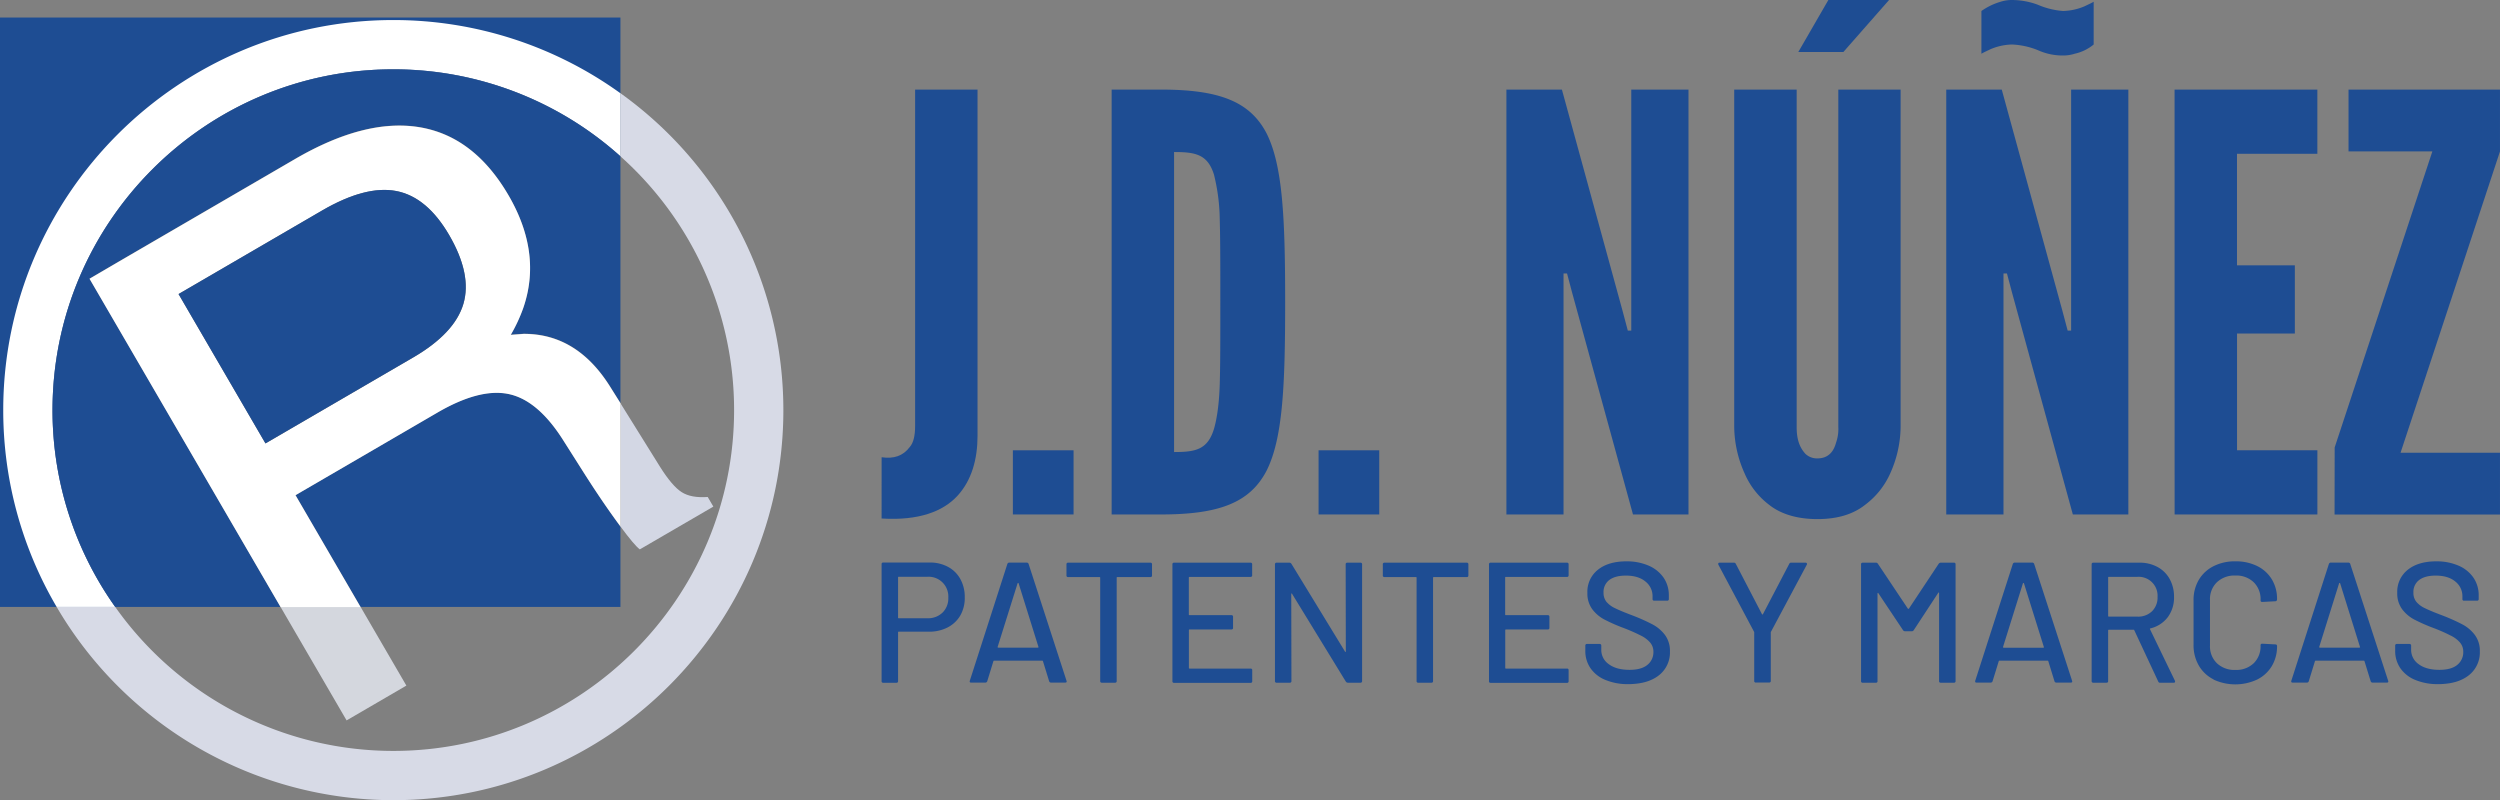 <svg id="Capa_1" data-name="Capa 1" xmlns="http://www.w3.org/2000/svg" viewBox="0 0 1148.63 367.64"><rect x="0" y="0" width="1148.63" height="367.64" fill="#808080" stroke="none"/><defs><style>.cls-1{fill:#1e4d93;}.cls-2{fill:#d7dae6;}.cls-3{fill:#fff;}.cls-4{fill:#d4d7de;}.cls-5{fill:#d3d7e4;}</style></defs><path class="cls-1" d="M4.63,8.05V278.87h53a155.78,155.78,0,0,1-28.82-90.44C28.76,102.09,99,31.85,185.33,31.85a156,156,0,0,1,104.36,40V8.05Z" transform="translate(-4.63)"/><path class="cls-2" d="M289.69,42.82v29a156.21,156.21,0,0,1,52.22,116.62c0,86.33-70.24,156.57-156.58,156.57A156.51,156.51,0,0,1,57.58,278.87H30.67a179.31,179.31,0,0,0,154.66,88.77c98.82,0,179.22-80.39,179.22-179.21A179.1,179.1,0,0,0,289.69,42.82Z" transform="translate(-4.63)"/><path class="cls-3" d="M185.33,9.21C86.51,9.21,6.12,89.61,6.12,188.43a178.17,178.17,0,0,0,24.55,90.44H57.58a155.78,155.78,0,0,1-28.82-90.44C28.76,102.09,99,31.85,185.33,31.85a156,156,0,0,1,104.36,40v-29A178.22,178.22,0,0,0,185.33,9.21Z" transform="translate(-4.63)"/><path class="cls-1" d="M185.33,31.85C99,31.85,28.76,102.09,28.76,188.43a155.78,155.78,0,0,0,28.82,90.44h76L45.76,128l13.67-8,80.77-47q32.31-18.81,57.31-14.59t40.75,31.27q15.5,26.65,6.72,51.9a72.59,72.59,0,0,1-5.67,12.17l5.85-.44q24.69-.13,40,24.59l4.53,7.29V71.81A156,156,0,0,0,185.33,31.85Z" transform="translate(-4.63)"/><path class="cls-1" d="M288.83,240.72q-7.21-9.85-15.24-22.37l-9.93-15.66q-11.57-18.58-25-21.61t-33.13,8.47l-65.16,37.92,29.9,51.4H289.69v-37Z" transform="translate(-4.63)"/><polygon class="cls-4" points="159.24 330.99 173.04 322.96 186.71 315 165.69 278.87 128.91 278.87 159.24 330.99"/><path class="cls-5" d="M329.8,228.34c-5.09.37-9.09-.38-12-2.24s-6.26-5.79-10-11.76l-18.1-29.07v56.62c4.32,5.85,7.3,9.37,8.9,10.52l33.78-19.65Z" transform="translate(-4.63)"/><path class="cls-3" d="M285.16,178q-15.32-24.72-40-24.59l-5.85.44A72.59,72.59,0,0,0,245,141.66q8.79-25.25-6.72-51.9Q222.51,62.7,197.51,58.49T140.2,73.08l-80.77,47-13.67,8,87.77,150.84h36.78l-29.9-51.4,65.16-37.92q19.74-11.49,33.13-8.47t25,21.61l9.93,15.66q8,12.53,15.24,22.37l.86,1.17V185.27Zm-67.61-38.37q-4,13.5-23,24.58l-67.93,39.53L86.66,135.1l65.86-38.32q20.14-11.73,34.21-9T211,108Q221.52,126.12,217.55,139.61Z" transform="translate(-4.63)"/><path class="cls-1" d="M186.73,87.77q-14.05-2.72-34.21,9L86.66,135.1l39.93,68.62,67.93-39.53q19-11.08,23-24.58T211,108Q200.8,90.5,186.73,87.77Z" transform="translate(-4.63)"/><path class="cls-1" d="M409.69,210.08c5.58.8,9.83-.53,13-4.78,1.6-1.86,2.39-5.05,2.39-9.56V41.16h28.68V200.25c0,10.63-2.65,20.45-9.29,27.62s-17.8,11.42-34.79,10.36Z" transform="translate(-4.63)"/><path class="cls-1" d="M470,206.89h27.88v29.48H470Z" transform="translate(-4.63)"/><path class="cls-1" d="M515.38,236.37V41.16H538c26.55,0,40.9,5.32,48.6,20.19,7.43,14.87,8.5,39.31,8.5,77.55s-1.07,62.41-8.5,77.29c-7.7,14.87-22,20.18-48.6,20.18Zm28.68-28.68c9.83,0,15.41-1.06,18.33-10.62,1.33-4.52,2.39-11.43,2.66-20.72s.26-21.78.26-37.71,0-28.42-.26-37.72a89.59,89.59,0,0,0-2.66-20.71c-2.92-9.3-8.5-10.36-18.33-10.36Z" transform="translate(-4.63)"/><path class="cls-1" d="M610.45,206.89h27.88v29.48H610.45Z" transform="translate(-4.63)"/><path class="cls-1" d="M727,134.65l-2.39-9H723V236.37H696.75V41.16h25.5l27.89,101.73,2.39,9h1.59V41.16h26.29V236.37h-25.5Z" transform="translate(-4.63)"/><path class="cls-1" d="M877.87,41.16V196.27a53.29,53.29,0,0,1-4.78,21.25,36.61,36.61,0,0,1-11.42,14.34c-5.31,4.25-12.48,6.64-22,6.64s-17-2.39-22.31-6.64a35.88,35.88,0,0,1-11.16-14.34,53.29,53.29,0,0,1-4.78-21.25V41.16h28.69V196.27c0,5.58,1.33,9.3,4,12.22a7.65,7.65,0,0,0,5.58,2.12c5,0,7.43-3.19,8.5-7.17a18.7,18.7,0,0,0,1.06-7.17V41.16ZM872.56,0l-21,23.9H830.86L844.67,0Z" transform="translate(-4.63)"/><path class="cls-1" d="M929.12,134.65l-2.39-9h-1.59V236.37h-26.3V41.16h25.5l27.89,101.73,2.39,9h1.59V41.16H982.5V236.37H957ZM915,5.05A29.8,29.8,0,0,1,923.81.8a16.84,16.84,0,0,1,5.31-.8A34.88,34.88,0,0,1,940.8,2.13a36.33,36.33,0,0,0,11.69,2.92,26.85,26.85,0,0,0,9.83-2.13c1.59-.79,2.92-1.33,4.25-2.12V20.45a20.77,20.77,0,0,1-8.77,4.25,17.13,17.13,0,0,1-5.31.8,27.6,27.6,0,0,1-11.42-2.39,35.37,35.37,0,0,0-12-2.66,26.69,26.69,0,0,0-9.83,2.13c-1.59.79-2.92,1.32-4.25,2.12Z" transform="translate(-4.63)"/><path class="cls-1" d="M1003.74,41.16h65.6V70.65h-36.92V121.9H1059v31.34h-26.56v53.65h36.92v29.48h-65.6Z" transform="translate(-4.63)"/><path class="cls-1" d="M1077.3,205.57l44.88-136h-38.51V41.16h69.58V69.58L1107.57,208h45.68v28.41h-76Z" transform="translate(-4.63)"/><path class="cls-1" d="M440.22,260.46a14,14,0,0,1,5.67,5.63,16.94,16.94,0,0,1,2,8.35,16.28,16.28,0,0,1-2,8.27,14.2,14.2,0,0,1-5.79,5.52,18.31,18.31,0,0,1-8.63,2H417.56a.27.27,0,0,0-.31.31v22.38a.69.69,0,0,1-.79.78h-6a.69.69,0,0,1-.78-.78V259.23a.69.69,0,0,1,.78-.78h21.28A17.36,17.36,0,0,1,440.22,260.46Zm-2.53,21a9.18,9.18,0,0,0,2.64-6.85,9.06,9.06,0,0,0-9.61-9.61H417.56a.27.27,0,0,0-.31.31v18.44a.27.27,0,0,0,.31.31h13.16A9.51,9.51,0,0,0,437.69,281.45Z" transform="translate(-4.63)"/><path class="cls-1" d="M486.66,313l-2.84-9.21a.31.31,0,0,0-.31-.24H461.37a.31.31,0,0,0-.32.24L458.22,313a.93.93,0,0,1-1,.63h-6.38c-.58,0-.79-.28-.63-.86l17.25-53.65a.94.94,0,0,1,.95-.64h7.88a.92.92,0,0,1,.94.64l17.41,53.65.08.31c0,.37-.23.55-.71.55H487.6A.92.92,0,0,1,486.66,313Zm-23.6-15.56a.38.38,0,0,0,.28.12h18.12a.36.36,0,0,0,.27-.12.2.2,0,0,0,0-.27L472.63,268a.26.26,0,0,0-.23-.16.26.26,0,0,0-.24.16L463,297.21A.21.21,0,0,0,463.06,297.48Z" transform="translate(-4.63)"/><path class="cls-1" d="M533.93,259.31v5.05a.69.69,0,0,1-.79.78H518a.28.28,0,0,0-.31.32v47.43a.69.69,0,0,1-.79.78h-6a.69.69,0,0,1-.78-.78V265.46a.29.29,0,0,0-.32-.32H495.4a.69.69,0,0,1-.78-.78v-5.05a.7.7,0,0,1,.78-.79h37.74A.7.7,0,0,1,533.93,259.31Z" transform="translate(-4.63)"/><path class="cls-1" d="M579.15,265.06h-28a.28.28,0,0,0-.31.32v16.94a.27.27,0,0,0,.31.31h19.23a.7.7,0,0,1,.78.79v5a.69.69,0,0,1-.78.79H551.18a.28.28,0,0,0-.31.32v17.33a.28.28,0,0,0,.31.32h28a.69.69,0,0,1,.79.78v5a.69.69,0,0,1-.79.78H544.09a.7.7,0,0,1-.79-.78V259.31a.7.7,0,0,1,.79-.79h35.06a.7.7,0,0,1,.79.79v5A.69.69,0,0,1,579.15,265.06Z" transform="translate(-4.63)"/><path class="cls-1" d="M623.66,258.52h6a.7.7,0,0,1,.79.79v53.58a.7.7,0,0,1-.79.78H623.9a1.15,1.15,0,0,1-.95-.55l-24.66-40.26c0-.15-.13-.22-.23-.19s-.16.12-.16.27l.08,39.95a.69.69,0,0,1-.79.78h-6a.69.69,0,0,1-.78-.78V259.31a.7.7,0,0,1,.78-.79H597a1.15,1.15,0,0,1,1,.56l24.58,40.26c.05.15.13.22.24.19s.15-.12.15-.27l-.07-39.95A.7.7,0,0,1,623.66,258.52Z" transform="translate(-4.63)"/><path class="cls-1" d="M679.28,259.31v5.05a.69.69,0,0,1-.78.78H663.37a.29.29,0,0,0-.32.32v47.43a.69.69,0,0,1-.78.78h-6a.69.69,0,0,1-.79-.78V265.46a.28.28,0,0,0-.31-.32H640.76a.69.69,0,0,1-.79-.78v-5.05a.7.7,0,0,1,.79-.79H678.5A.7.7,0,0,1,679.28,259.31Z" transform="translate(-4.63)"/><path class="cls-1" d="M724.5,265.06h-28a.29.29,0,0,0-.32.32v16.94a.28.28,0,0,0,.32.31h19.22a.7.7,0,0,1,.79.79v5a.7.7,0,0,1-.79.79H696.54a.29.29,0,0,0-.32.32v17.33a.29.29,0,0,0,.32.32h28a.69.69,0,0,1,.79.78v5a.69.69,0,0,1-.79.78h-35a.69.69,0,0,1-.79-.78V259.31a.7.7,0,0,1,.79-.79h35a.7.7,0,0,1,.79.79v5A.69.69,0,0,1,724.5,265.06Z" transform="translate(-4.63)"/><path class="cls-1" d="M742.27,312.41a15.36,15.36,0,0,1-6.85-5.35,13.85,13.85,0,0,1-2.41-8.12v-2.28a.7.7,0,0,1,.79-.79h5.75a.7.7,0,0,1,.79.79v1.89a7.94,7.94,0,0,0,3.47,6.62q3.47,2.59,9.53,2.59,5.43,0,8.19-2.28a7.4,7.4,0,0,0,2.76-6,6.35,6.35,0,0,0-1.42-4.17,13.35,13.35,0,0,0-4.13-3.19,82,82,0,0,0-7.92-3.51,78.88,78.88,0,0,1-9.1-4,16.65,16.65,0,0,1-5.56-4.76,12.13,12.13,0,0,1-2.2-7.45,12.84,12.84,0,0,1,4.84-10.63q4.85-3.87,13.12-3.86a24.94,24.94,0,0,1,10.24,2,15.89,15.89,0,0,1,6.82,5.52,14.24,14.24,0,0,1,2.4,8.19v1.58a.7.7,0,0,1-.79.79h-5.91a.7.7,0,0,1-.78-.79V274a8.51,8.51,0,0,0-3.27-6.82q-3.27-2.72-9-2.72-4.89,0-7.57,2a6.82,6.82,0,0,0-2.68,5.79,6.58,6.58,0,0,0,1.34,4.26,11.66,11.66,0,0,0,4,2.95q2.64,1.31,8.08,3.35a87.7,87.7,0,0,1,9.06,4.06,17.33,17.33,0,0,1,5.75,4.88,12.17,12.17,0,0,1,2.28,7.53,13.32,13.32,0,0,1-5.08,11q-5.09,4-14,4.05A26.79,26.79,0,0,1,742.27,312.41Z" transform="translate(-4.63)"/><path class="cls-1" d="M810.61,312.81V290.67c0-.21,0-.34-.07-.39l-16.39-30.81a.9.9,0,0,1-.08-.39c0-.37.21-.56.63-.56h6.46a.94.94,0,0,1,1,.56l12,23.08a.25.25,0,0,0,.24.16.24.24,0,0,0,.23-.16l12.06-23.08a.92.92,0,0,1,.94-.56h6.54a.69.69,0,0,1,.59.28.58.58,0,0,1,0,.67l-16.46,30.81c-.06.05-.08.18-.08.39v22.14a.7.7,0,0,1-.79.79h-6A.7.7,0,0,1,810.61,312.81Z" transform="translate(-4.63)"/><path class="cls-1" d="M896.33,258.52h6a.7.7,0,0,1,.79.79v53.58a.7.7,0,0,1-.79.78h-6a.69.69,0,0,1-.79-.78V272.55a.32.32,0,0,0-.16-.32c-.1-.05-.18,0-.23.16l-11.27,17.18a1.06,1.06,0,0,1-.94.47h-3a1.19,1.19,0,0,1-.94-.47l-11.35-17c0-.16-.13-.21-.23-.16a.31.31,0,0,0-.16.32v40.18a.7.7,0,0,1-.79.78h-6a.69.69,0,0,1-.78-.78V259.31a.7.7,0,0,1,.78-.79h6a1.06,1.06,0,0,1,.95.48l13.78,20.64a.35.35,0,0,0,.24.08.36.36,0,0,0,.24-.08L895.38,259A1.2,1.2,0,0,1,896.33,258.52Z" transform="translate(-4.63)"/><path class="cls-1" d="M948.56,313l-2.83-9.21a.32.32,0,0,0-.32-.24H923.27a.31.31,0,0,0-.31.24L920.12,313a.92.92,0,0,1-.94.63H912.8c-.58,0-.79-.28-.64-.86l17.26-53.65a.92.92,0,0,1,.94-.64h7.88a.94.94,0,0,1,1,.64l17.41,53.65.08.31c0,.37-.24.55-.71.55h-6.46A.93.93,0,0,1,948.56,313ZM925,297.48a.37.37,0,0,0,.27.12h18.12a.38.38,0,0,0,.28-.12.21.21,0,0,0,0-.27L934.54,268a.26.26,0,0,0-.24-.16.26.26,0,0,0-.23.16l-9.14,29.23A.2.2,0,0,0,925,297.48Z" transform="translate(-4.63)"/><path class="cls-1" d="M996.23,313.12l-11-23.55a.32.32,0,0,0-.32-.24H973.54a.29.29,0,0,0-.32.32v23.24a.69.69,0,0,1-.79.78h-6a.69.69,0,0,1-.79-.78V259.31a.7.7,0,0,1,.79-.79h21.19a16.91,16.91,0,0,1,8.31,2,13.91,13.91,0,0,1,5.56,5.51,16.62,16.62,0,0,1,2,8.19,15.07,15.07,0,0,1-2.87,9.34,14.08,14.08,0,0,1-8,5.16c-.21.11-.26.24-.16.39l11.43,23.64a.87.87,0,0,1,.08.39c0,.37-.21.55-.63.55h-6.23A.85.85,0,0,1,996.23,313.12Zm-23-47.74V283a.28.28,0,0,0,.32.31h13.15a9.11,9.11,0,0,0,6.7-2.48,8.82,8.82,0,0,0,2.52-6.58,8.68,8.68,0,0,0-9.22-9.22H973.54A.29.29,0,0,0,973.22,265.38Z" transform="translate(-4.63)"/><path class="cls-1" d="M1021.63,312.14a16.29,16.29,0,0,1-6.77-6.38,18.58,18.58,0,0,1-2.4-9.5v-20.4a18.18,18.18,0,0,1,2.4-9.42,16.43,16.43,0,0,1,6.77-6.3,21.68,21.68,0,0,1,10.05-2.24,22.1,22.1,0,0,1,10,2.16,16.17,16.17,0,0,1,6.74,6.11,17.19,17.19,0,0,1,2.4,9.14v.07a.85.85,0,0,1-.23.64.78.78,0,0,1-.55.23l-6,.32c-.53,0-.79-.24-.79-.71v-.24a10.8,10.8,0,0,0-3.15-8.11,11.55,11.55,0,0,0-8.43-3.08,11.7,11.7,0,0,0-8.47,3.08,10.72,10.72,0,0,0-3.19,8.11v21a10.73,10.73,0,0,0,3.19,8.11,11.69,11.69,0,0,0,8.47,3.07,11.55,11.55,0,0,0,8.43-3.07,10.82,10.82,0,0,0,3.15-8.11v-.16c0-.47.26-.71.79-.71l6,.32a.69.69,0,0,1,.78.78,17.41,17.41,0,0,1-2.4,9.18,16.29,16.29,0,0,1-6.74,6.19,23.75,23.75,0,0,1-20.05,0Z" transform="translate(-4.63)"/><path class="cls-1" d="M1093.84,313l-2.84-9.21a.31.31,0,0,0-.31-.24h-22.14a.31.31,0,0,0-.32.24L1065.4,313a.93.93,0,0,1-1,.63h-6.38c-.58,0-.79-.28-.63-.86l17.25-53.65a.94.94,0,0,1,1-.64h7.88a.92.92,0,0,1,.94.64l17.41,53.65.08.31c0,.37-.23.55-.71.55h-6.46A.92.92,0,0,1,1093.84,313Zm-23.6-15.56a.38.38,0,0,0,.28.12h18.12a.36.36,0,0,0,.27-.12.2.2,0,0,0,0-.27L1079.81,268a.26.26,0,0,0-.23-.16.26.26,0,0,0-.24.16l-9.14,29.23A.21.21,0,0,0,1070.24,297.48Z" transform="translate(-4.63)"/><path class="cls-1" d="M1114.36,312.41a15.36,15.36,0,0,1-6.85-5.35,13.92,13.92,0,0,1-2.41-8.12v-2.28a.7.7,0,0,1,.79-.79h5.75a.7.7,0,0,1,.79.79v1.89a8,8,0,0,0,3.47,6.62q3.46,2.59,9.53,2.59,5.44,0,8.2-2.28a7.42,7.42,0,0,0,2.75-6,6.35,6.35,0,0,0-1.42-4.17,13.35,13.35,0,0,0-4.13-3.19,79.85,79.85,0,0,0-7.92-3.51,79.67,79.67,0,0,1-9.1-4,16.71,16.71,0,0,1-5.55-4.76,12.13,12.13,0,0,1-2.21-7.45,12.85,12.85,0,0,1,4.85-10.63q4.85-3.87,13.11-3.86a25,25,0,0,1,10.25,2,15.8,15.8,0,0,1,6.81,5.52,14.24,14.24,0,0,1,2.4,8.19v1.58a.7.7,0,0,1-.79.79h-5.9a.7.7,0,0,1-.79-.79V274a8.51,8.51,0,0,0-3.27-6.82q-3.27-2.72-9-2.72-4.89,0-7.57,2a6.81,6.81,0,0,0-2.67,5.79,6.52,6.52,0,0,0,1.34,4.26,11.51,11.51,0,0,0,4,2.95c1.76.87,4.46,2,8.08,3.35a87.7,87.7,0,0,1,9.06,4.06,17.23,17.23,0,0,1,5.75,4.88,12.17,12.17,0,0,1,2.29,7.53,13.33,13.33,0,0,1-5.09,11q-5.07,4-14,4.05A26.79,26.79,0,0,1,1114.36,312.41Z" transform="translate(-4.63)"/></svg>